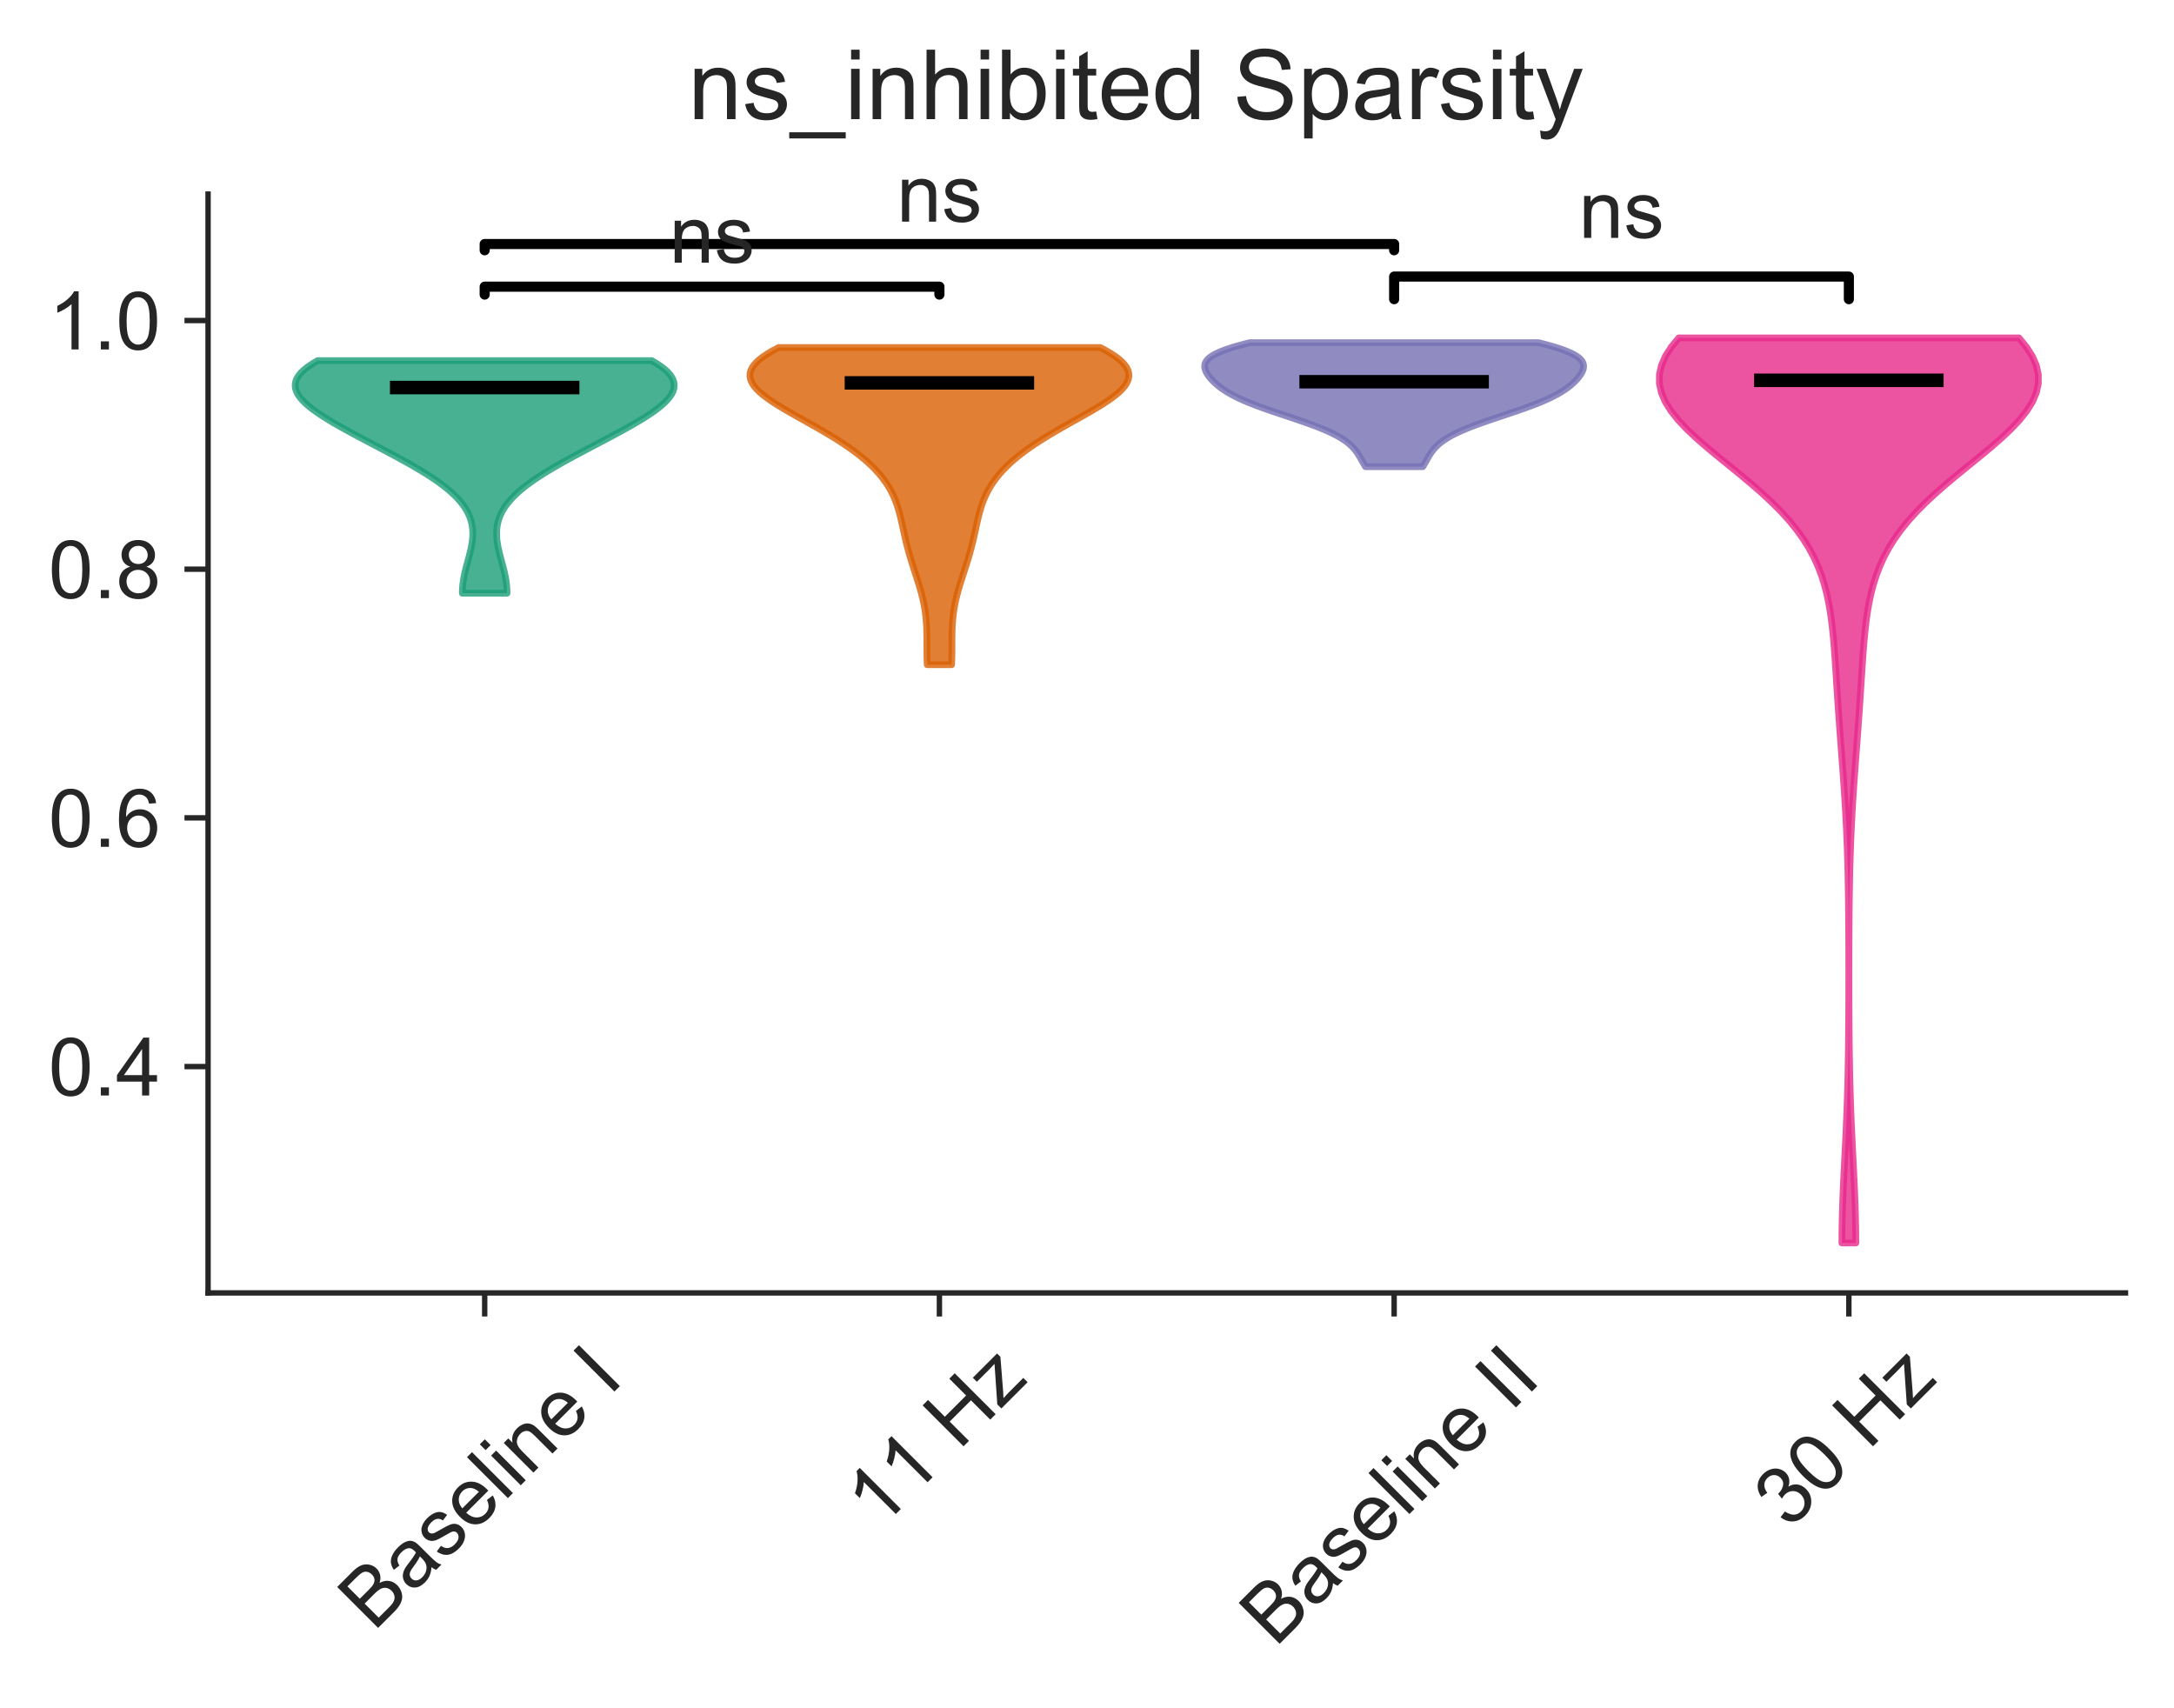 <?xml version="1.0" encoding="utf-8" standalone="no"?>
<!DOCTYPE svg PUBLIC "-//W3C//DTD SVG 1.1//EN"
  "http://www.w3.org/Graphics/SVG/1.1/DTD/svg11.dtd">
<!-- Created with matplotlib (https://matplotlib.org/) -->
<svg height="253.46pt" version="1.1" viewBox="0 0 322.66 253.46" width="322.66pt" xmlns="http://www.w3.org/2000/svg" xmlns:xlink="http://www.w3.org/1999/xlink">
 <defs>
  <style type="text/css">
*{stroke-linecap:butt;stroke-linejoin:round;}
  </style>
 </defs>
 <g id="figure_1">
  <g id="patch_1">
   <path d="M 0 253.46 
L 322.66 253.46 
L 322.66 0 
L 0 0 
z
" style="fill:none;"/>
  </g>
  <g id="axes_1">
   <g id="patch_2">
    <path d="M 30.88 191.88 
L 315.46 191.88 
L 315.46 28.8 
L 30.88 28.8 
z
" style="fill:none;"/>
   </g>
   <g id="matplotlib.axis_1">
    <g id="xtick_1">
     <g id="line2d_1">
      <defs>
       <path d="M 0 0 
L 0 3.5 
" id="m959619af99" style="stroke:#262626;stroke-width:0.8;"/>
      </defs>
      <g>
       <use style="fill:#262626;stroke:#262626;stroke-width:0.8;" x="71.936" xlink:href="#m959619af99" y="191.88"/>
      </g>
     </g>
     <g id="text_1">
      <!-- Baseline I -->
      <defs>
       <path d="M 7.328 0 
L 7.328 71.578 
L 34.188 71.578 
Q 42.391 71.578 47.344 69.406 
Q 52.297 67.234 55.094 62.719 
Q 57.906 58.203 57.906 53.266 
Q 57.906 48.688 55.422 44.625 
Q 52.938 40.578 47.906 38.094 
Q 54.391 36.188 57.875 31.594 
Q 61.375 27 61.375 20.75 
Q 61.375 15.719 59.25 11.391 
Q 57.125 7.078 54 4.734 
Q 50.875 2.391 46.156 1.188 
Q 41.453 0 34.625 0 
z
M 16.797 41.5 
L 32.281 41.5 
Q 38.578 41.5 41.312 42.328 
Q 44.922 43.406 46.75 45.891 
Q 48.578 48.391 48.578 52.156 
Q 48.578 55.719 46.875 58.422 
Q 45.172 61.141 41.984 62.141 
Q 38.812 63.141 31.109 63.141 
L 16.797 63.141 
z
M 16.797 8.453 
L 34.625 8.453 
Q 39.203 8.453 41.062 8.797 
Q 44.344 9.375 46.531 10.734 
Q 48.734 12.109 50.141 14.719 
Q 51.562 17.328 51.562 20.75 
Q 51.562 24.75 49.516 27.703 
Q 47.469 30.672 43.828 31.859 
Q 40.188 33.062 33.344 33.062 
L 16.797 33.062 
z
" id="ArialMT-66"/>
       <path d="M 40.438 6.391 
Q 35.547 2.25 31.031 0.531 
Q 26.516 -1.172 21.344 -1.172 
Q 12.797 -1.172 8.203 3 
Q 3.609 7.172 3.609 13.672 
Q 3.609 17.484 5.344 20.625 
Q 7.078 23.781 9.891 25.688 
Q 12.703 27.594 16.219 28.562 
Q 18.797 29.25 24.031 29.891 
Q 34.672 31.156 39.703 32.906 
Q 39.75 34.719 39.75 35.203 
Q 39.75 40.578 37.25 42.781 
Q 33.891 45.75 27.25 45.75 
Q 21.047 45.75 18.094 43.578 
Q 15.141 41.406 13.719 35.891 
L 5.125 37.062 
Q 6.297 42.578 8.984 45.969 
Q 11.672 49.359 16.75 51.188 
Q 21.828 53.031 28.516 53.031 
Q 35.156 53.031 39.297 51.469 
Q 43.453 49.906 45.406 47.531 
Q 47.359 45.172 48.141 41.547 
Q 48.578 39.312 48.578 33.453 
L 48.578 21.734 
Q 48.578 9.469 49.141 6.219 
Q 49.703 2.984 51.375 0 
L 42.188 0 
Q 40.828 2.734 40.438 6.391 
z
M 39.703 26.031 
Q 34.906 24.078 25.344 22.703 
Q 19.922 21.922 17.672 20.938 
Q 15.438 19.969 14.203 18.094 
Q 12.984 16.219 12.984 13.922 
Q 12.984 10.406 15.641 8.062 
Q 18.312 5.719 23.438 5.719 
Q 28.516 5.719 32.469 7.938 
Q 36.422 10.156 38.281 14.016 
Q 39.703 17 39.703 22.797 
z
" id="ArialMT-97"/>
       <path d="M 3.078 15.484 
L 11.766 16.844 
Q 12.5 11.625 15.844 8.844 
Q 19.188 6.062 25.203 6.062 
Q 31.25 6.062 34.172 8.516 
Q 37.109 10.984 37.109 14.312 
Q 37.109 17.281 34.516 19 
Q 32.719 20.172 25.531 21.969 
Q 15.875 24.422 12.141 26.203 
Q 8.406 27.984 6.469 31.125 
Q 4.547 34.281 4.547 38.094 
Q 4.547 41.547 6.125 44.5 
Q 7.719 47.469 10.453 49.422 
Q 12.5 50.922 16.031 51.969 
Q 19.578 53.031 23.641 53.031 
Q 29.734 53.031 34.344 51.266 
Q 38.969 49.516 41.156 46.5 
Q 43.359 43.5 44.188 38.484 
L 35.594 37.312 
Q 35.016 41.312 32.203 43.547 
Q 29.391 45.797 24.266 45.797 
Q 18.219 45.797 15.625 43.797 
Q 13.031 41.797 13.031 39.109 
Q 13.031 37.406 14.109 36.031 
Q 15.188 34.625 17.484 33.688 
Q 18.797 33.203 25.25 31.453 
Q 34.578 28.953 38.25 27.359 
Q 41.938 25.781 44.031 22.75 
Q 46.141 19.734 46.141 15.234 
Q 46.141 10.844 43.578 6.953 
Q 41.016 3.078 36.172 0.953 
Q 31.344 -1.172 25.25 -1.172 
Q 15.141 -1.172 9.844 3.031 
Q 4.547 7.234 3.078 15.484 
z
" id="ArialMT-115"/>
       <path d="M 42.094 16.703 
L 51.172 15.578 
Q 49.031 7.625 43.219 3.219 
Q 37.406 -1.172 28.375 -1.172 
Q 17 -1.172 10.328 5.828 
Q 3.656 12.844 3.656 25.484 
Q 3.656 38.578 10.391 45.797 
Q 17.141 53.031 27.875 53.031 
Q 38.281 53.031 44.875 45.953 
Q 51.469 38.875 51.469 26.031 
Q 51.469 25.25 51.422 23.688 
L 12.75 23.688 
Q 13.234 15.141 17.578 10.594 
Q 21.922 6.062 28.422 6.062 
Q 33.25 6.062 36.672 8.594 
Q 40.094 11.141 42.094 16.703 
z
M 13.234 30.906 
L 42.188 30.906 
Q 41.609 37.453 38.875 40.719 
Q 34.672 45.797 27.984 45.797 
Q 21.922 45.797 17.797 41.75 
Q 13.672 37.703 13.234 30.906 
z
" id="ArialMT-101"/>
       <path d="M 6.391 0 
L 6.391 71.578 
L 15.188 71.578 
L 15.188 0 
z
" id="ArialMT-108"/>
       <path d="M 6.641 61.469 
L 6.641 71.578 
L 15.438 71.578 
L 15.438 61.469 
z
M 6.641 0 
L 6.641 51.859 
L 15.438 51.859 
L 15.438 0 
z
" id="ArialMT-105"/>
       <path d="M 6.594 0 
L 6.594 51.859 
L 14.5 51.859 
L 14.5 44.484 
Q 20.219 53.031 31 53.031 
Q 35.688 53.031 39.625 51.344 
Q 43.562 49.656 45.516 46.922 
Q 47.469 44.188 48.25 40.438 
Q 48.734 37.984 48.734 31.891 
L 48.734 0 
L 39.938 0 
L 39.938 31.547 
Q 39.938 36.922 38.906 39.578 
Q 37.891 42.234 35.281 43.812 
Q 32.672 45.406 29.156 45.406 
Q 23.531 45.406 19.453 41.844 
Q 15.375 38.281 15.375 28.328 
L 15.375 0 
z
" id="ArialMT-110"/>
       <path id="ArialMT-32"/>
       <path d="M 9.328 0 
L 9.328 71.578 
L 18.797 71.578 
L 18.797 0 
z
" id="ArialMT-73"/>
      </defs>
      <g style="fill:#262626;" transform="translate(55.498 242.216)rotate(-45)scale(0.12 -0.12)">
       <use xlink:href="#ArialMT-66"/>
       <use x="66.699" xlink:href="#ArialMT-97"/>
       <use x="122.314" xlink:href="#ArialMT-115"/>
       <use x="172.314" xlink:href="#ArialMT-101"/>
       <use x="227.93" xlink:href="#ArialMT-108"/>
       <use x="250.146" xlink:href="#ArialMT-105"/>
       <use x="272.363" xlink:href="#ArialMT-110"/>
       <use x="327.979" xlink:href="#ArialMT-101"/>
       <use x="383.594" xlink:href="#ArialMT-32"/>
       <use x="411.377" xlink:href="#ArialMT-73"/>
      </g>
     </g>
    </g>
    <g id="xtick_2">
     <g id="line2d_2">
      <g>
       <use style="fill:#262626;stroke:#262626;stroke-width:0.8;" x="139.425" xlink:href="#m959619af99" y="191.88"/>
      </g>
     </g>
     <g id="text_2">
      <!-- 11 Hz -->
      <defs>
       <path d="M 37.25 0 
L 28.469 0 
L 28.469 56 
Q 25.297 52.984 20.141 49.953 
Q 14.984 46.922 10.891 45.406 
L 10.891 53.906 
Q 18.266 57.375 23.781 62.297 
Q 29.297 67.234 31.594 71.875 
L 37.25 71.875 
z
" id="ArialMT-49"/>
       <path d="M 8.016 0 
L 8.016 71.578 
L 17.484 71.578 
L 17.484 42.188 
L 54.688 42.188 
L 54.688 71.578 
L 64.156 71.578 
L 64.156 0 
L 54.688 0 
L 54.688 33.734 
L 17.484 33.734 
L 17.484 0 
z
" id="ArialMT-72"/>
       <path d="M 1.953 0 
L 1.953 7.125 
L 34.969 45.016 
Q 29.344 44.734 25.047 44.734 
L 3.906 44.734 
L 3.906 51.859 
L 46.297 51.859 
L 46.297 46.047 
L 18.219 13.141 
L 12.797 7.125 
Q 18.703 7.562 23.875 7.562 
L 47.859 7.562 
L 47.859 0 
z
" id="ArialMT-122"/>
      </defs>
      <g style="fill:#262626;" transform="translate(130.541 227.109)rotate(-45)scale(0.12 -0.12)">
       <use xlink:href="#ArialMT-49"/>
       <use x="55.506" xlink:href="#ArialMT-49"/>
       <use x="111.121" xlink:href="#ArialMT-32"/>
       <use x="138.904" xlink:href="#ArialMT-72"/>
       <use x="211.121" xlink:href="#ArialMT-122"/>
      </g>
     </g>
    </g>
    <g id="xtick_3">
     <g id="line2d_3">
      <g>
       <use style="fill:#262626;stroke:#262626;stroke-width:0.8;" x="206.915" xlink:href="#m959619af99" y="191.88"/>
      </g>
     </g>
     <g id="text_3">
      <!-- Baseline II -->
      <g style="fill:#262626;" transform="translate(189.298 244.573)rotate(-45)scale(0.12 -0.12)">
       <use xlink:href="#ArialMT-66"/>
       <use x="66.699" xlink:href="#ArialMT-97"/>
       <use x="122.314" xlink:href="#ArialMT-115"/>
       <use x="172.314" xlink:href="#ArialMT-101"/>
       <use x="227.93" xlink:href="#ArialMT-108"/>
       <use x="250.146" xlink:href="#ArialMT-105"/>
       <use x="272.363" xlink:href="#ArialMT-110"/>
       <use x="327.979" xlink:href="#ArialMT-101"/>
       <use x="383.594" xlink:href="#ArialMT-32"/>
       <use x="411.377" xlink:href="#ArialMT-73"/>
       <use x="439.16" xlink:href="#ArialMT-73"/>
      </g>
     </g>
    </g>
    <g id="xtick_4">
     <g id="line2d_4">
      <g>
       <use style="fill:#262626;stroke:#262626;stroke-width:0.8;" x="274.404" xlink:href="#m959619af99" y="191.88"/>
      </g>
     </g>
     <g id="text_4">
      <!-- 30 Hz -->
      <defs>
       <path d="M 4.203 18.891 
L 12.984 20.062 
Q 14.5 12.594 18.141 9.297 
Q 21.781 6 27 6 
Q 33.203 6 37.469 10.297 
Q 41.75 14.594 41.75 20.953 
Q 41.75 27 37.797 30.922 
Q 33.844 34.859 27.734 34.859 
Q 25.25 34.859 21.531 33.891 
L 22.516 41.609 
Q 23.391 41.5 23.922 41.5 
Q 29.547 41.5 34.031 44.422 
Q 38.531 47.359 38.531 53.469 
Q 38.531 58.297 35.25 61.469 
Q 31.984 64.656 26.812 64.656 
Q 21.688 64.656 18.266 61.422 
Q 14.844 58.203 13.875 51.766 
L 5.078 53.328 
Q 6.688 62.156 12.391 67.016 
Q 18.109 71.875 26.609 71.875 
Q 32.469 71.875 37.391 69.359 
Q 42.328 66.844 44.938 62.5 
Q 47.562 58.156 47.562 53.266 
Q 47.562 48.641 45.062 44.828 
Q 42.578 41.016 37.703 38.766 
Q 44.047 37.312 47.562 32.688 
Q 51.078 28.078 51.078 21.141 
Q 51.078 11.766 44.234 5.25 
Q 37.406 -1.266 26.953 -1.266 
Q 17.531 -1.266 11.297 4.344 
Q 5.078 9.969 4.203 18.891 
z
" id="ArialMT-51"/>
       <path d="M 4.156 35.297 
Q 4.156 48 6.766 55.734 
Q 9.375 63.484 14.516 67.672 
Q 19.672 71.875 27.484 71.875 
Q 33.25 71.875 37.594 69.547 
Q 41.938 67.234 44.766 62.859 
Q 47.609 58.5 49.219 52.219 
Q 50.828 45.953 50.828 35.297 
Q 50.828 22.703 48.234 14.969 
Q 45.656 7.234 40.5 3 
Q 35.359 -1.219 27.484 -1.219 
Q 17.141 -1.219 11.234 6.203 
Q 4.156 15.141 4.156 35.297 
z
M 13.188 35.297 
Q 13.188 17.672 17.312 11.828 
Q 21.438 6 27.484 6 
Q 33.547 6 37.672 11.859 
Q 41.797 17.719 41.797 35.297 
Q 41.797 52.984 37.672 58.781 
Q 33.547 64.594 27.391 64.594 
Q 21.344 64.594 17.719 59.469 
Q 13.188 52.938 13.188 35.297 
z
" id="ArialMT-48"/>
      </defs>
      <g style="fill:#262626;" transform="translate(265.515 227.119)rotate(-45)scale(0.12 -0.12)">
       <use xlink:href="#ArialMT-51"/>
       <use x="55.615" xlink:href="#ArialMT-48"/>
       <use x="111.23" xlink:href="#ArialMT-32"/>
       <use x="139.014" xlink:href="#ArialMT-72"/>
       <use x="211.23" xlink:href="#ArialMT-122"/>
      </g>
     </g>
    </g>
   </g>
   <g id="matplotlib.axis_2">
    <g id="ytick_1">
     <g id="line2d_5">
      <defs>
       <path d="M 0 0 
L -3.5 0 
" id="m03752cd4ca" style="stroke:#262626;stroke-width:0.8;"/>
      </defs>
      <g>
       <use style="fill:#262626;stroke:#262626;stroke-width:0.8;" x="30.88" xlink:href="#m03752cd4ca" y="158.285"/>
      </g>
     </g>
     <g id="text_5">
      <!-- 0.4 -->
      <defs>
       <path d="M 9.078 0 
L 9.078 10.016 
L 19.094 10.016 
L 19.094 0 
z
" id="ArialMT-46"/>
       <path d="M 32.328 0 
L 32.328 17.141 
L 1.266 17.141 
L 1.266 25.203 
L 33.938 71.578 
L 41.109 71.578 
L 41.109 25.203 
L 50.781 25.203 
L 50.781 17.141 
L 41.109 17.141 
L 41.109 0 
z
M 32.328 25.203 
L 32.328 57.469 
L 9.906 25.203 
z
" id="ArialMT-52"/>
      </defs>
      <g style="fill:#262626;" transform="translate(7.2 162.579)scale(0.12 -0.12)">
       <use xlink:href="#ArialMT-48"/>
       <use x="55.615" xlink:href="#ArialMT-46"/>
       <use x="83.398" xlink:href="#ArialMT-52"/>
      </g>
     </g>
    </g>
    <g id="ytick_2">
     <g id="line2d_6">
      <g>
       <use style="fill:#262626;stroke:#262626;stroke-width:0.8;" x="30.88" xlink:href="#m03752cd4ca" y="121.379"/>
      </g>
     </g>
     <g id="text_6">
      <!-- 0.6 -->
      <defs>
       <path d="M 49.75 54.047 
L 41.016 53.375 
Q 39.844 58.547 37.703 60.891 
Q 34.125 64.656 28.906 64.656 
Q 24.703 64.656 21.531 62.312 
Q 17.391 59.281 14.984 53.469 
Q 12.594 47.656 12.5 36.922 
Q 15.672 41.75 20.266 44.094 
Q 24.859 46.438 29.891 46.438 
Q 38.672 46.438 44.844 39.969 
Q 51.031 33.5 51.031 23.25 
Q 51.031 16.5 48.125 10.719 
Q 45.219 4.938 40.141 1.859 
Q 35.062 -1.219 28.609 -1.219 
Q 17.625 -1.219 10.688 6.859 
Q 3.766 14.938 3.766 33.5 
Q 3.766 54.25 11.422 63.672 
Q 18.109 71.875 29.438 71.875 
Q 37.891 71.875 43.281 67.141 
Q 48.688 62.406 49.75 54.047 
z
M 13.875 23.188 
Q 13.875 18.656 15.797 14.5 
Q 17.719 10.359 21.188 8.172 
Q 24.656 6 28.469 6 
Q 34.031 6 38.031 10.484 
Q 42.047 14.984 42.047 22.703 
Q 42.047 30.125 38.078 34.391 
Q 34.125 38.672 28.125 38.672 
Q 22.172 38.672 18.016 34.391 
Q 13.875 30.125 13.875 23.188 
z
" id="ArialMT-54"/>
      </defs>
      <g style="fill:#262626;" transform="translate(7.2 125.674)scale(0.12 -0.12)">
       <use xlink:href="#ArialMT-48"/>
       <use x="55.615" xlink:href="#ArialMT-46"/>
       <use x="83.398" xlink:href="#ArialMT-54"/>
      </g>
     </g>
    </g>
    <g id="ytick_3">
     <g id="line2d_7">
      <g>
       <use style="fill:#262626;stroke:#262626;stroke-width:0.8;" x="30.88" xlink:href="#m03752cd4ca" y="84.473"/>
      </g>
     </g>
     <g id="text_7">
      <!-- 0.8 -->
      <defs>
       <path d="M 17.672 38.812 
Q 12.203 40.828 9.562 44.531 
Q 6.938 48.25 6.938 53.422 
Q 6.938 61.234 12.547 66.547 
Q 18.172 71.875 27.484 71.875 
Q 36.859 71.875 42.578 66.422 
Q 48.297 60.984 48.297 53.172 
Q 48.297 48.188 45.672 44.5 
Q 43.062 40.828 37.75 38.812 
Q 44.344 36.672 47.781 31.875 
Q 51.219 27.094 51.219 20.453 
Q 51.219 11.281 44.719 5.031 
Q 38.234 -1.219 27.641 -1.219 
Q 17.047 -1.219 10.547 5.047 
Q 4.047 11.328 4.047 20.703 
Q 4.047 27.688 7.594 32.391 
Q 11.141 37.109 17.672 38.812 
z
M 15.922 53.719 
Q 15.922 48.641 19.188 45.406 
Q 22.469 42.188 27.688 42.188 
Q 32.766 42.188 36.016 45.375 
Q 39.266 48.578 39.266 53.219 
Q 39.266 58.062 35.906 61.359 
Q 32.562 64.656 27.594 64.656 
Q 22.562 64.656 19.234 61.422 
Q 15.922 58.203 15.922 53.719 
z
M 13.094 20.656 
Q 13.094 16.891 14.875 13.375 
Q 16.656 9.859 20.172 7.922 
Q 23.688 6 27.734 6 
Q 34.031 6 38.125 10.047 
Q 42.234 14.109 42.234 20.359 
Q 42.234 26.703 38.016 30.859 
Q 33.797 35.016 27.438 35.016 
Q 21.234 35.016 17.156 30.906 
Q 13.094 26.812 13.094 20.656 
z
" id="ArialMT-56"/>
      </defs>
      <g style="fill:#262626;" transform="translate(7.2 88.768)scale(0.12 -0.12)">
       <use xlink:href="#ArialMT-48"/>
       <use x="55.615" xlink:href="#ArialMT-46"/>
       <use x="83.398" xlink:href="#ArialMT-56"/>
      </g>
     </g>
    </g>
    <g id="ytick_4">
     <g id="line2d_8">
      <g>
       <use style="fill:#262626;stroke:#262626;stroke-width:0.8;" x="30.88" xlink:href="#m03752cd4ca" y="47.567"/>
      </g>
     </g>
     <g id="text_8">
      <!-- 1.0 -->
      <g style="fill:#262626;" transform="translate(7.2 51.862)scale(0.12 -0.12)">
       <use xlink:href="#ArialMT-49"/>
       <use x="55.615" xlink:href="#ArialMT-46"/>
       <use x="83.398" xlink:href="#ArialMT-48"/>
      </g>
     </g>
    </g>
   </g>
   <g id="PolyCollection_1">
    <defs>
     <path d="M 75.251 -165.422 
L 68.621 -165.422 
L 68.625 -165.771 
L 68.64 -166.12 
L 68.666 -166.468 
L 68.702 -166.817 
L 68.748 -167.166 
L 68.803 -167.514 
L 68.867 -167.863 
L 68.938 -168.212 
L 69.016 -168.56 
L 69.1 -168.909 
L 69.188 -169.257 
L 69.279 -169.606 
L 69.373 -169.955 
L 69.467 -170.303 
L 69.561 -170.652 
L 69.652 -171.001 
L 69.741 -171.349 
L 69.824 -171.698 
L 69.902 -172.047 
L 69.972 -172.395 
L 70.034 -172.744 
L 70.085 -173.093 
L 70.125 -173.441 
L 70.153 -173.79 
L 70.166 -174.139 
L 70.165 -174.487 
L 70.147 -174.836 
L 70.112 -175.185 
L 70.059 -175.533 
L 69.986 -175.882 
L 69.893 -176.231 
L 69.779 -176.579 
L 69.643 -176.928 
L 69.485 -177.277 
L 69.303 -177.625 
L 69.097 -177.974 
L 68.868 -178.323 
L 68.614 -178.671 
L 68.335 -179.02 
L 68.031 -179.369 
L 67.703 -179.717 
L 67.349 -180.066 
L 66.972 -180.415 
L 66.57 -180.763 
L 66.145 -181.112 
L 65.697 -181.461 
L 65.227 -181.809 
L 64.735 -182.158 
L 64.224 -182.507 
L 63.693 -182.855 
L 63.143 -183.204 
L 62.577 -183.553 
L 61.995 -183.901 
L 61.399 -184.25 
L 60.79 -184.599 
L 60.169 -184.947 
L 59.538 -185.296 
L 58.899 -185.645 
L 58.252 -185.993 
L 57.599 -186.342 
L 56.941 -186.691 
L 56.28 -187.039 
L 55.618 -187.388 
L 54.955 -187.737 
L 54.293 -188.085 
L 53.634 -188.434 
L 52.979 -188.782 
L 52.329 -189.131 
L 51.687 -189.48 
L 51.053 -189.828 
L 50.43 -190.177 
L 49.82 -190.526 
L 49.224 -190.874 
L 48.646 -191.223 
L 48.086 -191.572 
L 47.548 -191.92 
L 47.034 -192.269 
L 46.548 -192.618 
L 46.091 -192.966 
L 45.667 -193.315 
L 45.279 -193.664 
L 44.93 -194.012 
L 44.623 -194.361 
L 44.36 -194.71 
L 44.146 -195.058 
L 43.982 -195.407 
L 43.871 -195.756 
L 43.815 -196.104 
L 43.817 -196.453 
L 43.878 -196.802 
L 43.999 -197.15 
L 44.182 -197.499 
L 44.425 -197.848 
L 44.73 -198.196 
L 45.096 -198.545 
L 45.522 -198.894 
L 46.005 -199.242 
L 46.544 -199.591 
L 47.136 -199.94 
L 96.736 -199.94 
L 96.736 -199.94 
L 97.328 -199.591 
L 97.867 -199.242 
L 98.35 -198.894 
L 98.776 -198.545 
L 99.142 -198.196 
L 99.447 -197.848 
L 99.691 -197.499 
L 99.873 -197.15 
L 99.994 -196.802 
L 100.055 -196.453 
L 100.057 -196.104 
L 100.001 -195.756 
L 99.89 -195.407 
L 99.726 -195.058 
L 99.512 -194.71 
L 99.249 -194.361 
L 98.942 -194.012 
L 98.593 -193.664 
L 98.205 -193.315 
L 97.781 -192.966 
L 97.324 -192.618 
L 96.838 -192.269 
L 96.324 -191.92 
L 95.786 -191.572 
L 95.226 -191.223 
L 94.648 -190.874 
L 94.052 -190.526 
L 93.442 -190.177 
L 92.819 -189.828 
L 92.185 -189.48 
L 91.543 -189.131 
L 90.893 -188.782 
L 90.238 -188.434 
L 89.579 -188.085 
L 88.917 -187.737 
L 88.254 -187.388 
L 87.592 -187.039 
L 86.931 -186.691 
L 86.273 -186.342 
L 85.62 -185.993 
L 84.973 -185.645 
L 84.334 -185.296 
L 83.703 -184.947 
L 83.082 -184.599 
L 82.473 -184.25 
L 81.877 -183.901 
L 81.295 -183.553 
L 80.729 -183.204 
L 80.179 -182.855 
L 79.648 -182.507 
L 79.137 -182.158 
L 78.645 -181.809 
L 78.175 -181.461 
L 77.727 -181.112 
L 77.302 -180.763 
L 76.9 -180.415 
L 76.523 -180.066 
L 76.169 -179.717 
L 75.841 -179.369 
L 75.537 -179.02 
L 75.258 -178.671 
L 75.004 -178.323 
L 74.775 -177.974 
L 74.569 -177.625 
L 74.387 -177.277 
L 74.229 -176.928 
L 74.093 -176.579 
L 73.979 -176.231 
L 73.886 -175.882 
L 73.813 -175.533 
L 73.76 -175.185 
L 73.725 -174.836 
L 73.707 -174.487 
L 73.706 -174.139 
L 73.719 -173.79 
L 73.747 -173.441 
L 73.787 -173.093 
L 73.838 -172.744 
L 73.9 -172.395 
L 73.97 -172.047 
L 74.048 -171.698 
L 74.131 -171.349 
L 74.22 -171.001 
L 74.311 -170.652 
L 74.405 -170.303 
L 74.499 -169.955 
L 74.593 -169.606 
L 74.684 -169.257 
L 74.772 -168.909 
L 74.856 -168.56 
L 74.934 -168.212 
L 75.005 -167.863 
L 75.069 -167.514 
L 75.124 -167.166 
L 75.17 -166.817 
L 75.206 -166.468 
L 75.232 -166.12 
L 75.247 -165.771 
L 75.251 -165.422 
z
" id="m8ecfe746cc" style="stroke:#1b9e77;stroke-opacity:0.8;"/>
    </defs>
    <g clip-path="url(#p94788d612c)">
     <use style="fill:#1b9e77;fill-opacity:0.8;stroke:#1b9e77;stroke-opacity:0.8;" x="0" xlink:href="#m8ecfe746cc" y="253.46"/>
    </g>
   </g>
   <g id="PolyCollection_2">
    <defs>
     <path d="M 141.232 -154.811 
L 137.619 -154.811 
L 137.599 -155.286 
L 137.584 -155.762 
L 137.574 -156.237 
L 137.568 -156.713 
L 137.566 -157.188 
L 137.564 -157.664 
L 137.564 -158.139 
L 137.562 -158.615 
L 137.558 -159.091 
L 137.549 -159.566 
L 137.536 -160.042 
L 137.516 -160.517 
L 137.488 -160.993 
L 137.452 -161.468 
L 137.406 -161.944 
L 137.349 -162.419 
L 137.282 -162.895 
L 137.204 -163.37 
L 137.115 -163.846 
L 137.015 -164.322 
L 136.905 -164.797 
L 136.785 -165.273 
L 136.657 -165.748 
L 136.521 -166.224 
L 136.378 -166.699 
L 136.231 -167.175 
L 136.08 -167.65 
L 135.926 -168.126 
L 135.771 -168.601 
L 135.617 -169.077 
L 135.465 -169.552 
L 135.315 -170.028 
L 135.169 -170.504 
L 135.028 -170.979 
L 134.891 -171.455 
L 134.761 -171.93 
L 134.636 -172.406 
L 134.517 -172.881 
L 134.403 -173.357 
L 134.293 -173.832 
L 134.187 -174.308 
L 134.082 -174.783 
L 133.979 -175.259 
L 133.874 -175.734 
L 133.766 -176.21 
L 133.653 -176.686 
L 133.533 -177.161 
L 133.403 -177.637 
L 133.262 -178.112 
L 133.106 -178.588 
L 132.933 -179.063 
L 132.741 -179.539 
L 132.529 -180.014 
L 132.293 -180.49 
L 132.033 -180.965 
L 131.746 -181.441 
L 131.431 -181.917 
L 131.086 -182.392 
L 130.711 -182.868 
L 130.304 -183.343 
L 129.865 -183.819 
L 129.393 -184.294 
L 128.887 -184.77 
L 128.348 -185.245 
L 127.775 -185.721 
L 127.169 -186.196 
L 126.53 -186.672 
L 125.858 -187.147 
L 125.155 -187.623 
L 124.422 -188.099 
L 123.662 -188.574 
L 122.876 -189.05 
L 122.068 -189.525 
L 121.242 -190.001 
L 120.403 -190.476 
L 119.555 -190.952 
L 118.704 -191.427 
L 117.859 -191.903 
L 117.026 -192.378 
L 116.214 -192.854 
L 115.431 -193.33 
L 114.688 -193.805 
L 113.994 -194.281 
L 113.359 -194.756 
L 112.793 -195.232 
L 112.305 -195.707 
L 111.905 -196.183 
L 111.6 -196.658 
L 111.398 -197.134 
L 111.305 -197.609 
L 111.325 -198.085 
L 111.462 -198.56 
L 111.717 -199.036 
L 112.088 -199.512 
L 112.575 -199.987 
L 113.173 -200.463 
L 113.875 -200.938 
L 114.676 -201.414 
L 115.565 -201.889 
L 163.285 -201.889 
L 163.285 -201.889 
L 164.175 -201.414 
L 164.975 -200.938 
L 165.678 -200.463 
L 166.276 -199.987 
L 166.762 -199.512 
L 167.134 -199.036 
L 167.389 -198.56 
L 167.526 -198.085 
L 167.546 -197.609 
L 167.453 -197.134 
L 167.251 -196.658 
L 166.946 -196.183 
L 166.546 -195.707 
L 166.058 -195.232 
L 165.492 -194.756 
L 164.857 -194.281 
L 164.163 -193.805 
L 163.419 -193.33 
L 162.637 -192.854 
L 161.825 -192.378 
L 160.992 -191.903 
L 160.146 -191.427 
L 159.296 -190.952 
L 158.448 -190.476 
L 157.608 -190.001 
L 156.782 -189.525 
L 155.975 -189.05 
L 155.189 -188.574 
L 154.428 -188.099 
L 153.696 -187.623 
L 152.993 -187.147 
L 152.321 -186.672 
L 151.682 -186.196 
L 151.075 -185.721 
L 150.503 -185.245 
L 149.963 -184.77 
L 149.458 -184.294 
L 148.986 -183.819 
L 148.547 -183.343 
L 148.14 -182.868 
L 147.765 -182.392 
L 147.42 -181.917 
L 147.105 -181.441 
L 146.818 -180.965 
L 146.557 -180.49 
L 146.322 -180.014 
L 146.109 -179.539 
L 145.918 -179.063 
L 145.745 -178.588 
L 145.589 -178.112 
L 145.447 -177.637 
L 145.317 -177.161 
L 145.197 -176.686 
L 145.084 -176.21 
L 144.977 -175.734 
L 144.872 -175.259 
L 144.768 -174.783 
L 144.664 -174.308 
L 144.558 -173.832 
L 144.448 -173.357 
L 144.334 -172.881 
L 144.214 -172.406 
L 144.09 -171.93 
L 143.959 -171.455 
L 143.823 -170.979 
L 143.682 -170.504 
L 143.536 -170.028 
L 143.386 -169.552 
L 143.234 -169.077 
L 143.079 -168.601 
L 142.925 -168.126 
L 142.771 -167.65 
L 142.62 -167.175 
L 142.472 -166.699 
L 142.33 -166.224 
L 142.194 -165.748 
L 142.066 -165.273 
L 141.946 -164.797 
L 141.836 -164.322 
L 141.736 -163.846 
L 141.647 -163.37 
L 141.569 -162.895 
L 141.501 -162.419 
L 141.445 -161.944 
L 141.399 -161.468 
L 141.362 -160.993 
L 141.335 -160.517 
L 141.315 -160.042 
L 141.301 -159.566 
L 141.293 -159.091 
L 141.289 -158.615 
L 141.287 -158.139 
L 141.286 -157.664 
L 141.285 -157.188 
L 141.282 -156.713 
L 141.276 -156.237 
L 141.267 -155.762 
L 141.252 -155.286 
L 141.232 -154.811 
z
" id="m5afdcb2b08" style="stroke:#d95f02;stroke-opacity:0.8;"/>
    </defs>
    <g clip-path="url(#p94788d612c)">
     <use style="fill:#d95f02;fill-opacity:0.8;stroke:#d95f02;stroke-opacity:0.8;" x="0" xlink:href="#m5afdcb2b08" y="253.46"/>
    </g>
   </g>
   <g id="PolyCollection_3">
    <defs>
     <path d="M 211.166 -184.199 
L 202.663 -184.199 
L 202.55 -184.385 
L 202.441 -184.571 
L 202.333 -184.757 
L 202.227 -184.943 
L 202.122 -185.129 
L 202.017 -185.315 
L 201.911 -185.501 
L 201.802 -185.687 
L 201.689 -185.872 
L 201.572 -186.058 
L 201.448 -186.244 
L 201.316 -186.43 
L 201.176 -186.616 
L 201.025 -186.802 
L 200.862 -186.988 
L 200.686 -187.174 
L 200.496 -187.36 
L 200.29 -187.546 
L 200.068 -187.732 
L 199.829 -187.918 
L 199.571 -188.104 
L 199.294 -188.29 
L 198.997 -188.476 
L 198.68 -188.662 
L 198.343 -188.848 
L 197.985 -189.033 
L 197.607 -189.219 
L 197.209 -189.405 
L 196.791 -189.591 
L 196.353 -189.777 
L 195.898 -189.963 
L 195.425 -190.149 
L 194.936 -190.335 
L 194.432 -190.521 
L 193.916 -190.707 
L 193.387 -190.893 
L 192.849 -191.079 
L 192.303 -191.265 
L 191.752 -191.451 
L 191.196 -191.637 
L 190.64 -191.823 
L 190.083 -192.008 
L 189.53 -192.194 
L 188.981 -192.38 
L 188.439 -192.566 
L 187.906 -192.752 
L 187.383 -192.938 
L 186.872 -193.124 
L 186.375 -193.31 
L 185.892 -193.496 
L 185.425 -193.682 
L 184.975 -193.868 
L 184.543 -194.054 
L 184.128 -194.24 
L 183.732 -194.426 
L 183.354 -194.612 
L 182.994 -194.798 
L 182.652 -194.984 
L 182.328 -195.169 
L 182.021 -195.355 
L 181.73 -195.541 
L 181.456 -195.727 
L 181.196 -195.913 
L 180.951 -196.099 
L 180.72 -196.285 
L 180.502 -196.471 
L 180.296 -196.657 
L 180.102 -196.843 
L 179.92 -197.029 
L 179.749 -197.215 
L 179.59 -197.401 
L 179.443 -197.587 
L 179.307 -197.773 
L 179.185 -197.959 
L 179.076 -198.145 
L 178.983 -198.33 
L 178.906 -198.516 
L 178.848 -198.702 
L 178.81 -198.888 
L 178.794 -199.074 
L 178.803 -199.26 
L 178.84 -199.446 
L 178.906 -199.632 
L 179.004 -199.818 
L 179.138 -200.004 
L 179.308 -200.19 
L 179.518 -200.376 
L 179.77 -200.562 
L 180.064 -200.748 
L 180.404 -200.934 
L 180.789 -201.12 
L 181.22 -201.305 
L 181.698 -201.491 
L 182.222 -201.677 
L 182.792 -201.863 
L 183.404 -202.049 
L 184.059 -202.235 
L 184.753 -202.421 
L 185.483 -202.607 
L 228.346 -202.607 
L 228.346 -202.607 
L 229.077 -202.421 
L 229.77 -202.235 
L 230.425 -202.049 
L 231.038 -201.863 
L 231.607 -201.677 
L 232.131 -201.491 
L 232.609 -201.305 
L 233.04 -201.12 
L 233.426 -200.934 
L 233.765 -200.748 
L 234.06 -200.562 
L 234.311 -200.376 
L 234.521 -200.19 
L 234.692 -200.004 
L 234.825 -199.818 
L 234.924 -199.632 
L 234.99 -199.446 
L 235.026 -199.26 
L 235.035 -199.074 
L 235.02 -198.888 
L 234.981 -198.702 
L 234.923 -198.516 
L 234.846 -198.33 
L 234.753 -198.145 
L 234.644 -197.959 
L 234.522 -197.773 
L 234.387 -197.587 
L 234.239 -197.401 
L 234.08 -197.215 
L 233.909 -197.029 
L 233.727 -196.843 
L 233.533 -196.657 
L 233.327 -196.471 
L 233.109 -196.285 
L 232.878 -196.099 
L 232.633 -195.913 
L 232.374 -195.727 
L 232.099 -195.541 
L 231.808 -195.355 
L 231.501 -195.169 
L 231.177 -194.984 
L 230.835 -194.798 
L 230.476 -194.612 
L 230.098 -194.426 
L 229.701 -194.24 
L 229.286 -194.054 
L 228.854 -193.868 
L 228.404 -193.682 
L 227.937 -193.496 
L 227.454 -193.31 
L 226.957 -193.124 
L 226.446 -192.938 
L 225.923 -192.752 
L 225.39 -192.566 
L 224.848 -192.38 
L 224.299 -192.194 
L 223.746 -192.008 
L 223.19 -191.823 
L 222.633 -191.637 
L 222.078 -191.451 
L 221.526 -191.265 
L 220.98 -191.079 
L 220.442 -190.893 
L 219.914 -190.707 
L 219.397 -190.521 
L 218.893 -190.335 
L 218.404 -190.149 
L 217.931 -189.963 
L 217.476 -189.777 
L 217.039 -189.591 
L 216.62 -189.405 
L 216.222 -189.219 
L 215.844 -189.033 
L 215.486 -188.848 
L 215.149 -188.662 
L 214.832 -188.476 
L 214.536 -188.29 
L 214.259 -188.104 
L 214.001 -187.918 
L 213.761 -187.732 
L 213.539 -187.546 
L 213.334 -187.36 
L 213.143 -187.174 
L 212.968 -186.988 
L 212.805 -186.802 
L 212.654 -186.616 
L 212.513 -186.43 
L 212.381 -186.244 
L 212.258 -186.058 
L 212.14 -185.872 
L 212.028 -185.687 
L 211.919 -185.501 
L 211.812 -185.315 
L 211.707 -185.129 
L 211.602 -184.943 
L 211.496 -184.757 
L 211.389 -184.571 
L 211.279 -184.385 
L 211.166 -184.199 
z
" id="m981d47f0ec" style="stroke:#7570b3;stroke-opacity:0.8;"/>
    </defs>
    <g clip-path="url(#p94788d612c)">
     <use style="fill:#7570b3;fill-opacity:0.8;stroke:#7570b3;stroke-opacity:0.8;" x="0" xlink:href="#m981d47f0ec" y="253.46"/>
    </g>
   </g>
   <g id="PolyCollection_4">
    <defs>
     <path d="M 275.436 -68.992 
L 273.372 -68.992 
L 273.378 -70.349 
L 273.396 -71.706 
L 273.426 -73.063 
L 273.466 -74.42 
L 273.516 -75.776 
L 273.572 -77.133 
L 273.635 -78.49 
L 273.701 -79.847 
L 273.769 -81.204 
L 273.838 -82.561 
L 273.905 -83.917 
L 273.969 -85.274 
L 274.03 -86.631 
L 274.086 -87.988 
L 274.136 -89.345 
L 274.182 -90.701 
L 274.222 -92.058 
L 274.256 -93.415 
L 274.286 -94.772 
L 274.31 -96.129 
L 274.331 -97.486 
L 274.347 -98.842 
L 274.36 -100.199 
L 274.371 -101.556 
L 274.379 -102.913 
L 274.385 -104.27 
L 274.389 -105.626 
L 274.391 -106.983 
L 274.393 -108.34 
L 274.393 -109.697 
L 274.391 -111.054 
L 274.389 -112.41 
L 274.384 -113.767 
L 274.378 -115.124 
L 274.37 -116.481 
L 274.359 -117.838 
L 274.346 -119.195 
L 274.328 -120.551 
L 274.307 -121.908 
L 274.281 -123.265 
L 274.25 -124.622 
L 274.212 -125.979 
L 274.169 -127.335 
L 274.118 -128.692 
L 274.06 -130.049 
L 273.996 -131.406 
L 273.924 -132.763 
L 273.845 -134.119 
L 273.76 -135.476 
L 273.669 -136.833 
L 273.574 -138.19 
L 273.475 -139.547 
L 273.374 -140.904 
L 273.272 -142.26 
L 273.169 -143.617 
L 273.068 -144.974 
L 272.97 -146.331 
L 272.873 -147.688 
L 272.781 -149.044 
L 272.691 -150.401 
L 272.603 -151.758 
L 272.516 -153.115 
L 272.428 -154.472 
L 272.336 -155.828 
L 272.237 -157.185 
L 272.124 -158.542 
L 271.993 -159.899 
L 271.837 -161.256 
L 271.646 -162.613 
L 271.413 -163.969 
L 271.126 -165.326 
L 270.774 -166.683 
L 270.346 -168.04 
L 269.83 -169.397 
L 269.214 -170.753 
L 268.488 -172.11 
L 267.642 -173.467 
L 266.67 -174.824 
L 265.569 -176.181 
L 264.34 -177.537 
L 262.989 -178.894 
L 261.527 -180.251 
L 259.973 -181.608 
L 258.349 -182.965 
L 256.684 -184.322 
L 255.014 -185.678 
L 253.378 -187.035 
L 251.817 -188.392 
L 250.373 -189.749 
L 249.09 -191.106 
L 248.008 -192.462 
L 247.161 -193.819 
L 246.579 -195.176 
L 246.283 -196.533 
L 246.285 -197.89 
L 246.587 -199.247 
L 247.181 -200.603 
L 248.05 -201.96 
L 249.167 -203.317 
L 299.641 -203.317 
L 299.641 -203.317 
L 300.758 -201.96 
L 301.627 -200.603 
L 302.221 -199.247 
L 302.523 -197.89 
L 302.525 -196.533 
L 302.229 -195.176 
L 301.647 -193.819 
L 300.8 -192.462 
L 299.718 -191.106 
L 298.435 -189.749 
L 296.991 -188.392 
L 295.43 -187.035 
L 293.793 -185.678 
L 292.124 -184.322 
L 290.459 -182.965 
L 288.835 -181.608 
L 287.281 -180.251 
L 285.819 -178.894 
L 284.468 -177.537 
L 283.239 -176.181 
L 282.138 -174.824 
L 281.166 -173.467 
L 280.32 -172.11 
L 279.594 -170.753 
L 278.978 -169.397 
L 278.462 -168.04 
L 278.034 -166.683 
L 277.682 -165.326 
L 277.395 -163.969 
L 277.162 -162.613 
L 276.971 -161.256 
L 276.815 -159.899 
L 276.684 -158.542 
L 276.571 -157.185 
L 276.471 -155.828 
L 276.38 -154.472 
L 276.292 -153.115 
L 276.205 -151.758 
L 276.117 -150.401 
L 276.027 -149.044 
L 275.935 -147.688 
L 275.838 -146.331 
L 275.74 -144.974 
L 275.639 -143.617 
L 275.536 -142.26 
L 275.434 -140.904 
L 275.333 -139.547 
L 275.234 -138.19 
L 275.139 -136.833 
L 275.048 -135.476 
L 274.963 -134.119 
L 274.884 -132.763 
L 274.812 -131.406 
L 274.748 -130.049 
L 274.69 -128.692 
L 274.639 -127.335 
L 274.596 -125.979 
L 274.558 -124.622 
L 274.527 -123.265 
L 274.501 -121.908 
L 274.48 -120.551 
L 274.462 -119.195 
L 274.449 -117.838 
L 274.438 -116.481 
L 274.43 -115.124 
L 274.424 -113.767 
L 274.419 -112.41 
L 274.417 -111.054 
L 274.415 -109.697 
L 274.415 -108.34 
L 274.417 -106.983 
L 274.419 -105.626 
L 274.423 -104.27 
L 274.429 -102.913 
L 274.437 -101.556 
L 274.448 -100.199 
L 274.461 -98.842 
L 274.477 -97.486 
L 274.498 -96.129 
L 274.522 -94.772 
L 274.552 -93.415 
L 274.586 -92.058 
L 274.626 -90.701 
L 274.672 -89.345 
L 274.722 -87.988 
L 274.778 -86.631 
L 274.839 -85.274 
L 274.903 -83.917 
L 274.97 -82.561 
L 275.039 -81.204 
L 275.107 -79.847 
L 275.173 -78.49 
L 275.235 -77.133 
L 275.292 -75.776 
L 275.342 -74.42 
L 275.382 -73.063 
L 275.411 -71.706 
L 275.43 -70.349 
L 275.436 -68.992 
z
" id="m2907b830b2" style="stroke:#e7298a;stroke-opacity:0.8;"/>
    </defs>
    <g clip-path="url(#p94788d612c)">
     <use style="fill:#e7298a;fill-opacity:0.8;stroke:#e7298a;stroke-opacity:0.8;" x="0" xlink:href="#m2907b830b2" y="253.46"/>
    </g>
   </g>
   <g id="LineCollection_1">
    <path clip-path="url(#p94788d612c)" d="M 57.876 57.513 
L 85.996 57.513 
" style="fill:none;stroke:#000000;stroke-width:2;"/>
    <path clip-path="url(#p94788d612c)" d="M 125.365 56.823 
L 153.486 56.823 
" style="fill:none;stroke:#000000;stroke-width:2;"/>
    <path clip-path="url(#p94788d612c)" d="M 192.854 56.649 
L 220.975 56.649 
" style="fill:none;stroke:#000000;stroke-width:2;"/>
    <path clip-path="url(#p94788d612c)" d="M 260.344 56.438 
L 288.464 56.438 
" style="fill:none;stroke:#000000;stroke-width:2;"/>
   </g>
   <g id="line2d_9">
    <path clip-path="url(#p94788d612c)" d="M 71.936 43.721 
L 71.936 42.544 
L 139.425 42.544 
L 139.425 43.721 
" style="fill:none;stroke:#000000;stroke-linecap:round;stroke-width:1.5;"/>
   </g>
   <g id="line2d_10">
    <path clip-path="url(#p94788d612c)" d="M 206.915 44.403 
L 206.915 41.045 
L 274.404 41.045 
L 274.404 44.403 
" style="fill:none;stroke:#000000;stroke-linecap:round;stroke-width:1.5;"/>
   </g>
   <g id="line2d_11">
    <path clip-path="url(#p94788d612c)" d="M 71.936 37.142 
L 71.936 36.213 
L 206.915 36.213 
L 206.915 37.142 
" style="fill:none;stroke:#000000;stroke-linecap:round;stroke-width:1.5;"/>
   </g>
   <g id="patch_3">
    <path d="M 30.88 191.88 
L 30.88 28.8 
" style="fill:none;stroke:#262626;stroke-linecap:square;stroke-linejoin:miter;stroke-width:0.8;"/>
   </g>
   <g id="patch_4">
    <path d="M 30.88 191.88 
L 315.46 191.88 
" style="fill:none;stroke:#262626;stroke-linecap:square;stroke-linejoin:miter;stroke-width:0.8;"/>
   </g>
   <g id="text_9">
    <!-- ns -->
    <g style="fill:#262626;" transform="translate(99.344 38.982)scale(0.12 -0.12)">
     <use xlink:href="#ArialMT-110"/>
     <use x="55.615" xlink:href="#ArialMT-115"/>
    </g>
   </g>
   <g id="text_10">
    <!-- ns -->
    <g style="fill:#262626;" transform="translate(234.323 35.302)scale(0.12 -0.12)">
     <use xlink:href="#ArialMT-110"/>
     <use x="55.615" xlink:href="#ArialMT-115"/>
    </g>
   </g>
   <g id="text_11">
    <!-- ns -->
    <g style="fill:#262626;" transform="translate(133.089 32.898)scale(0.12 -0.12)">
     <use xlink:href="#ArialMT-110"/>
     <use x="55.615" xlink:href="#ArialMT-115"/>
    </g>
   </g>
  </g>
  <g id="text_12">
   <!-- ns_inhibited Sparsity -->
   <defs>
    <path d="M -1.516 -19.875 
L -1.516 -13.531 
L 56.734 -13.531 
L 56.734 -19.875 
z
" id="ArialMT-95"/>
    <path d="M 6.594 0 
L 6.594 71.578 
L 15.375 71.578 
L 15.375 45.906 
Q 21.531 53.031 30.906 53.031 
Q 36.672 53.031 40.922 50.75 
Q 45.172 48.484 47 44.484 
Q 48.828 40.484 48.828 32.859 
L 48.828 0 
L 40.047 0 
L 40.047 32.859 
Q 40.047 39.453 37.188 42.453 
Q 34.328 45.453 29.109 45.453 
Q 25.203 45.453 21.75 43.422 
Q 18.312 41.406 16.844 37.938 
Q 15.375 34.469 15.375 28.375 
L 15.375 0 
z
" id="ArialMT-104"/>
    <path d="M 14.703 0 
L 6.547 0 
L 6.547 71.578 
L 15.328 71.578 
L 15.328 46.047 
Q 20.906 53.031 29.547 53.031 
Q 34.328 53.031 38.594 51.094 
Q 42.875 49.172 45.625 45.672 
Q 48.391 42.188 49.953 37.25 
Q 51.516 32.328 51.516 26.703 
Q 51.516 13.375 44.922 6.094 
Q 38.328 -1.172 29.109 -1.172 
Q 19.922 -1.172 14.703 6.5 
z
M 14.594 26.312 
Q 14.594 17 17.141 12.844 
Q 21.297 6.062 28.375 6.062 
Q 34.125 6.062 38.328 11.062 
Q 42.531 16.062 42.531 25.984 
Q 42.531 36.141 38.5 40.969 
Q 34.469 45.797 28.766 45.797 
Q 23 45.797 18.797 40.797 
Q 14.594 35.797 14.594 26.312 
z
" id="ArialMT-98"/>
    <path d="M 25.781 7.859 
L 27.047 0.094 
Q 23.344 -0.688 20.406 -0.688 
Q 15.625 -0.688 12.984 0.828 
Q 10.359 2.344 9.281 4.812 
Q 8.203 7.281 8.203 15.188 
L 8.203 45.016 
L 1.766 45.016 
L 1.766 51.859 
L 8.203 51.859 
L 8.203 64.703 
L 16.938 69.969 
L 16.938 51.859 
L 25.781 51.859 
L 25.781 45.016 
L 16.938 45.016 
L 16.938 14.703 
Q 16.938 10.938 17.406 9.859 
Q 17.875 8.797 18.922 8.156 
Q 19.969 7.516 21.922 7.516 
Q 23.391 7.516 25.781 7.859 
z
" id="ArialMT-116"/>
    <path d="M 40.234 0 
L 40.234 6.547 
Q 35.297 -1.172 25.734 -1.172 
Q 19.531 -1.172 14.328 2.25 
Q 9.125 5.672 6.266 11.797 
Q 3.422 17.922 3.422 25.875 
Q 3.422 33.641 6 39.969 
Q 8.594 46.297 13.766 49.656 
Q 18.953 53.031 25.344 53.031 
Q 30.031 53.031 33.688 51.047 
Q 37.359 49.078 39.656 45.906 
L 39.656 71.578 
L 48.391 71.578 
L 48.391 0 
z
M 12.453 25.875 
Q 12.453 15.922 16.641 10.984 
Q 20.844 6.062 26.562 6.062 
Q 32.328 6.062 36.344 10.766 
Q 40.375 15.484 40.375 25.141 
Q 40.375 35.797 36.266 40.766 
Q 32.172 45.75 26.172 45.75 
Q 20.312 45.75 16.375 40.969 
Q 12.453 36.188 12.453 25.875 
z
" id="ArialMT-100"/>
    <path d="M 4.5 23 
L 13.422 23.781 
Q 14.062 18.406 16.375 14.969 
Q 18.703 11.531 23.578 9.406 
Q 28.469 7.281 34.578 7.281 
Q 39.984 7.281 44.141 8.891 
Q 48.297 10.5 50.312 13.297 
Q 52.344 16.109 52.344 19.438 
Q 52.344 22.797 50.391 25.312 
Q 48.438 27.828 43.953 29.547 
Q 41.062 30.672 31.203 33.031 
Q 21.344 35.406 17.391 37.5 
Q 12.25 40.188 9.734 44.156 
Q 7.234 48.141 7.234 53.078 
Q 7.234 58.5 10.297 63.203 
Q 13.375 67.922 19.281 70.359 
Q 25.203 72.797 32.422 72.797 
Q 40.375 72.797 46.453 70.234 
Q 52.547 67.672 55.812 62.688 
Q 59.078 57.719 59.328 51.422 
L 50.25 50.734 
Q 49.516 57.516 45.281 60.984 
Q 41.062 64.453 32.812 64.453 
Q 24.219 64.453 20.281 61.297 
Q 16.359 58.156 16.359 53.719 
Q 16.359 49.859 19.141 47.359 
Q 21.875 44.875 33.422 42.266 
Q 44.969 39.656 49.266 37.703 
Q 55.516 34.812 58.484 30.391 
Q 61.469 25.984 61.469 20.219 
Q 61.469 14.5 58.203 9.438 
Q 54.938 4.391 48.797 1.578 
Q 42.672 -1.219 35.016 -1.219 
Q 25.297 -1.219 18.719 1.609 
Q 12.156 4.438 8.422 10.125 
Q 4.688 15.828 4.5 23 
z
" id="ArialMT-83"/>
    <path d="M 6.594 -19.875 
L 6.594 51.859 
L 14.594 51.859 
L 14.594 45.125 
Q 17.438 49.078 21 51.047 
Q 24.562 53.031 29.641 53.031 
Q 36.281 53.031 41.359 49.609 
Q 46.438 46.188 49.016 39.953 
Q 51.609 33.734 51.609 26.312 
Q 51.609 18.359 48.75 11.984 
Q 45.906 5.609 40.453 2.219 
Q 35.016 -1.172 29 -1.172 
Q 24.609 -1.172 21.109 0.688 
Q 17.625 2.547 15.375 5.375 
L 15.375 -19.875 
z
M 14.547 25.641 
Q 14.547 15.625 18.594 10.844 
Q 22.656 6.062 28.422 6.062 
Q 34.281 6.062 38.453 11.016 
Q 42.625 15.969 42.625 26.375 
Q 42.625 36.281 38.547 41.203 
Q 34.469 46.141 28.812 46.141 
Q 23.188 46.141 18.859 40.891 
Q 14.547 35.641 14.547 25.641 
z
" id="ArialMT-112"/>
    <path d="M 6.5 0 
L 6.5 51.859 
L 14.406 51.859 
L 14.406 44 
Q 17.438 49.516 20 51.266 
Q 22.562 53.031 25.641 53.031 
Q 30.078 53.031 34.672 50.203 
L 31.641 42.047 
Q 28.422 43.953 25.203 43.953 
Q 22.312 43.953 20.016 42.219 
Q 17.719 40.484 16.75 37.406 
Q 15.281 32.719 15.281 27.156 
L 15.281 0 
z
" id="ArialMT-114"/>
    <path d="M 6.203 -19.969 
L 5.219 -11.719 
Q 8.109 -12.5 10.25 -12.5 
Q 13.188 -12.5 14.938 -11.516 
Q 16.703 -10.547 17.828 -8.797 
Q 18.656 -7.469 20.516 -2.25 
Q 20.75 -1.516 21.297 -0.094 
L 1.609 51.859 
L 11.078 51.859 
L 21.875 21.828 
Q 23.969 16.109 25.641 9.812 
Q 27.156 15.875 29.25 21.625 
L 40.328 51.859 
L 49.125 51.859 
L 29.391 -0.875 
Q 26.219 -9.422 24.469 -12.641 
Q 22.125 -17 19.094 -19.016 
Q 16.062 -21.047 11.859 -21.047 
Q 9.328 -21.047 6.203 -19.969 
z
" id="ArialMT-121"/>
   </defs>
   <g style="fill:#262626;" transform="translate(102.145 17.683)scale(0.144 -0.144)">
    <use xlink:href="#ArialMT-110"/>
    <use x="55.615" xlink:href="#ArialMT-115"/>
    <use x="105.615" xlink:href="#ArialMT-95"/>
    <use x="161.23" xlink:href="#ArialMT-105"/>
    <use x="183.447" xlink:href="#ArialMT-110"/>
    <use x="239.062" xlink:href="#ArialMT-104"/>
    <use x="294.678" xlink:href="#ArialMT-105"/>
    <use x="316.895" xlink:href="#ArialMT-98"/>
    <use x="372.51" xlink:href="#ArialMT-105"/>
    <use x="394.727" xlink:href="#ArialMT-116"/>
    <use x="422.51" xlink:href="#ArialMT-101"/>
    <use x="478.125" xlink:href="#ArialMT-100"/>
    <use x="533.74" xlink:href="#ArialMT-32"/>
    <use x="561.523" xlink:href="#ArialMT-83"/>
    <use x="628.223" xlink:href="#ArialMT-112"/>
    <use x="683.838" xlink:href="#ArialMT-97"/>
    <use x="739.453" xlink:href="#ArialMT-114"/>
    <use x="772.754" xlink:href="#ArialMT-115"/>
    <use x="822.754" xlink:href="#ArialMT-105"/>
    <use x="844.971" xlink:href="#ArialMT-116"/>
    <use x="872.754" xlink:href="#ArialMT-121"/>
   </g>
  </g>
 </g>
 <defs>
  <clipPath id="p94788d612c">
   <rect height="163.08" width="284.58" x="30.88" y="28.8"/>
  </clipPath>
 </defs>
</svg>
